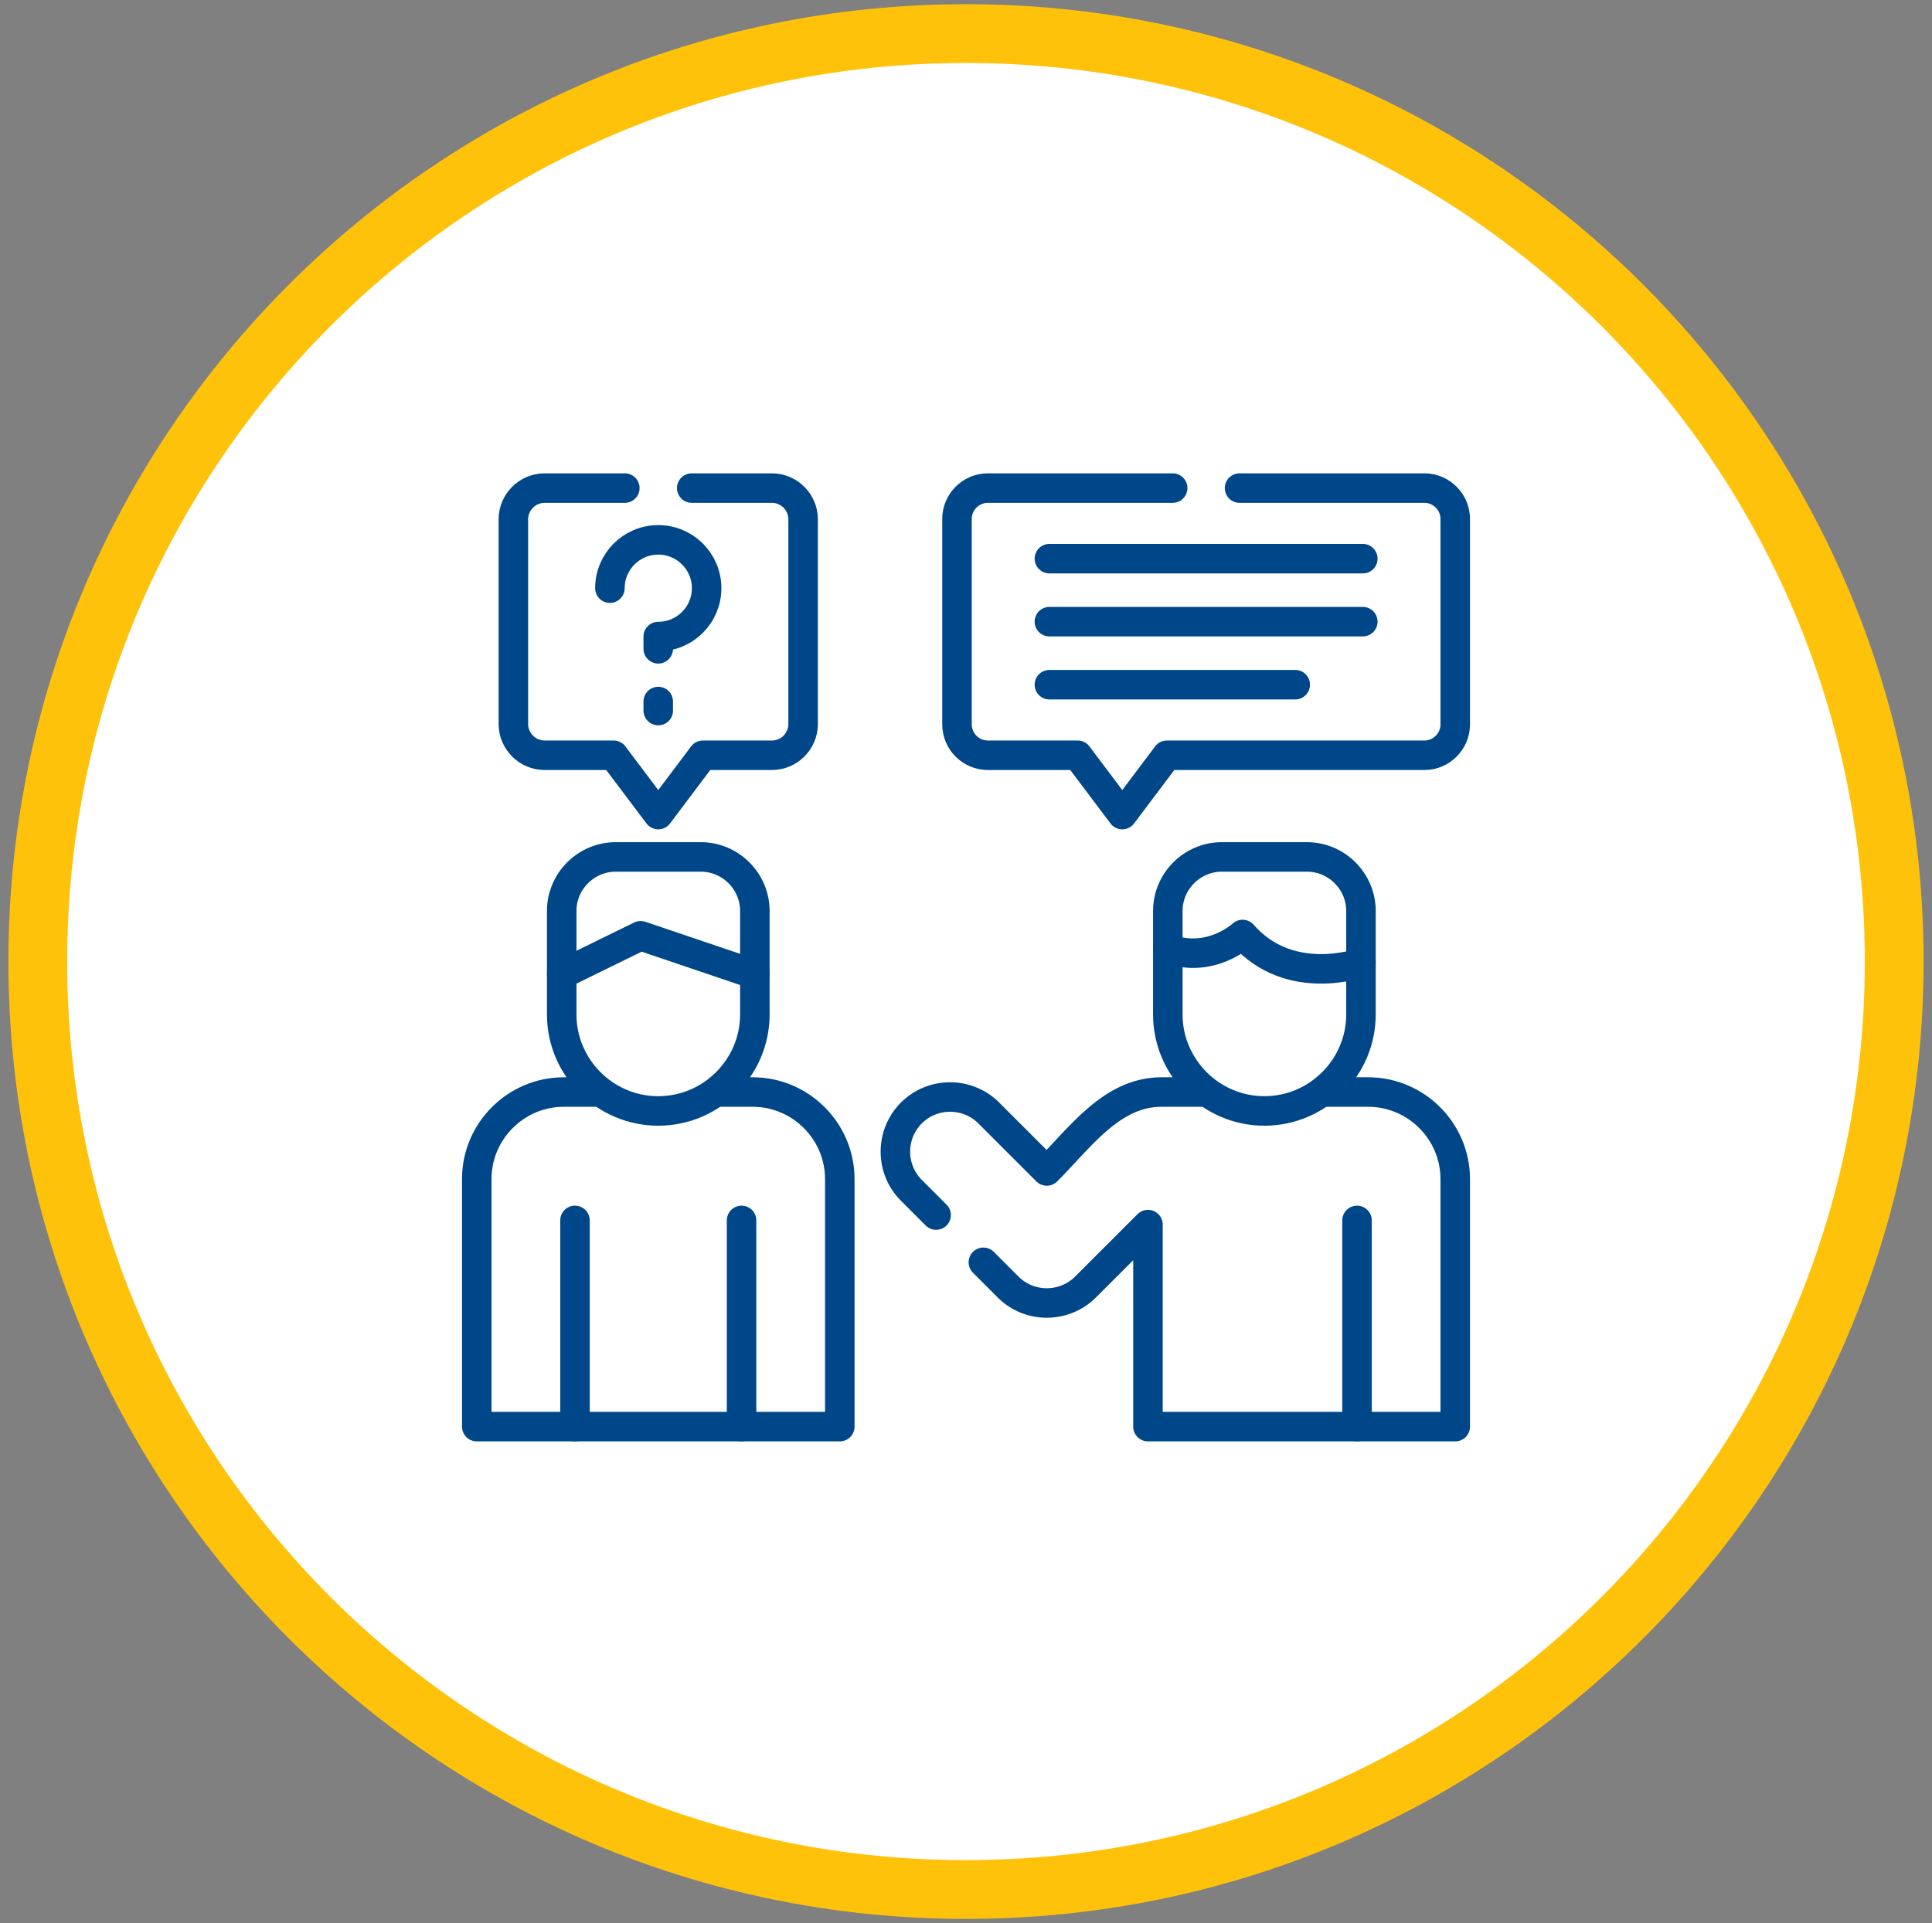 <?xml version="1.0" encoding="UTF-8"?>
<svg xmlns="http://www.w3.org/2000/svg" width="230" height="229" viewBox="0 0 230 229" fill="none">
  <rect x="0" y="0" width="230" height="229" fill="#808080" stroke="none"/>
  <path d="M115 225C176.027 225 225.5 175.527 225.5 114.5C225.5 53.472 176.027 4 115 4C53.972 4 4.5 53.472 4.5 114.5C4.5 175.527 53.972 225 115 225Z" fill="white" stroke="#FFC20A" stroke-width="7"></path>
  <path d="M117.069 150.314L120.012 153.257C122.583 155.828 126.729 155.756 129.227 153.257L136.661 145.823V169.88H173.242V140.395C173.242 134.702 168.578 130.038 162.884 130.038H158.041M143.252 130.038H138.249C132.343 130.038 128.556 135.499 124.616 139.439L117.707 132.529C115.175 129.998 111.03 129.998 108.499 132.529C105.96 135.067 105.96 139.213 108.499 141.744L111.442 144.687" stroke="#004789" stroke-width="3.514" stroke-miterlimit="10" stroke-linecap="round" stroke-linejoin="round"></path>
  <path d="M161.549 169.88V145.325" stroke="#004789" stroke-width="3.514" stroke-miterlimit="10" stroke-linecap="round" stroke-linejoin="round"></path>
  <path d="M88.281 169.88V145.325" stroke="#004789" stroke-width="3.514" stroke-miterlimit="10" stroke-linecap="round" stroke-linejoin="round"></path>
  <path d="M68.45 169.88V145.325" stroke="#004789" stroke-width="3.514" stroke-miterlimit="10" stroke-linecap="round" stroke-linejoin="round"></path>
  <path d="M70.888 130.038H67.108C61.415 130.038 56.757 134.701 56.757 140.395V169.88H99.975V140.395C99.975 134.701 95.311 130.038 89.617 130.038H85.877" stroke="#004789" stroke-width="3.514" stroke-miterlimit="10" stroke-linecap="round" stroke-linejoin="round"></path>
  <path d="M82.349 58.12H91.89C93.936 58.12 95.61 59.794 95.61 61.84V86.216C95.61 88.262 93.936 89.936 91.89 89.936H83.678L83.034 90.793L78.363 96.999L73.692 90.793L73.048 89.936H64.843C62.79 89.936 61.116 88.262 61.116 86.216V61.84C61.116 59.794 62.79 58.12 64.843 58.12H74.384" stroke="#004789" stroke-width="3.514" stroke-miterlimit="10" stroke-linecap="round" stroke-linejoin="round"></path>
  <path d="M147.564 58.12H169.568C171.587 58.12 173.242 59.774 173.242 61.794V86.262C173.242 88.282 171.587 89.936 169.568 89.936H138.92L133.605 96.999L128.29 89.936H117.601C115.581 89.936 113.927 88.282 113.927 86.262V61.794C113.927 59.774 115.581 58.12 117.601 58.12H139.605" stroke="#004789" stroke-width="3.514" stroke-miterlimit="10" stroke-linecap="round" stroke-linejoin="round"></path>
  <path d="M78.363 83.538V84.615M72.609 70.038C72.609 66.863 75.187 64.285 78.363 64.285C81.545 64.285 84.123 66.863 84.123 70.038C84.123 73.221 81.545 75.799 78.363 75.799V77.26" stroke="#004789" stroke-width="3.514" stroke-miterlimit="10" stroke-linecap="round" stroke-linejoin="round"></path>
  <path d="M124.929 74.025H162.24M124.929 81.532H154.194M124.929 66.524H162.24" stroke="#004789" stroke-width="3.514" stroke-miterlimit="10" stroke-linecap="round" stroke-linejoin="round"></path>
  <path d="M162.02 120.797C162.02 127.121 156.844 132.29 150.52 132.29C144.202 132.29 139.026 127.121 139.026 120.797V108.479C139.026 104.938 141.923 102.041 145.464 102.041H155.582C159.124 102.041 162.02 104.938 162.02 108.479V120.797Z" stroke="#004789" stroke-width="3.514" stroke-miterlimit="10" stroke-linecap="round" stroke-linejoin="round"></path>
  <path d="M89.864 120.797C89.864 127.121 84.688 132.29 78.363 132.29C72.038 132.29 66.87 127.121 66.87 120.797V108.479C66.87 104.938 69.766 102.041 73.301 102.041H83.426C86.967 102.041 89.864 104.938 89.864 108.479V120.797Z" stroke="#004789" stroke-width="3.514" stroke-miterlimit="10" stroke-linecap="round" stroke-linejoin="round"></path>
  <path d="M162.021 114.638C162.021 114.638 153.53 117.707 147.929 111.276C147.929 111.276 144.109 114.844 139.027 112.95" stroke="#004789" stroke-width="3.514" stroke-miterlimit="10" stroke-linecap="round" stroke-linejoin="round"></path>
  <path d="M89.864 116.033L76.264 111.429L66.87 116.033" stroke="#004789" stroke-width="3.514" stroke-miterlimit="10" stroke-linecap="round" stroke-linejoin="round"></path>
</svg>
